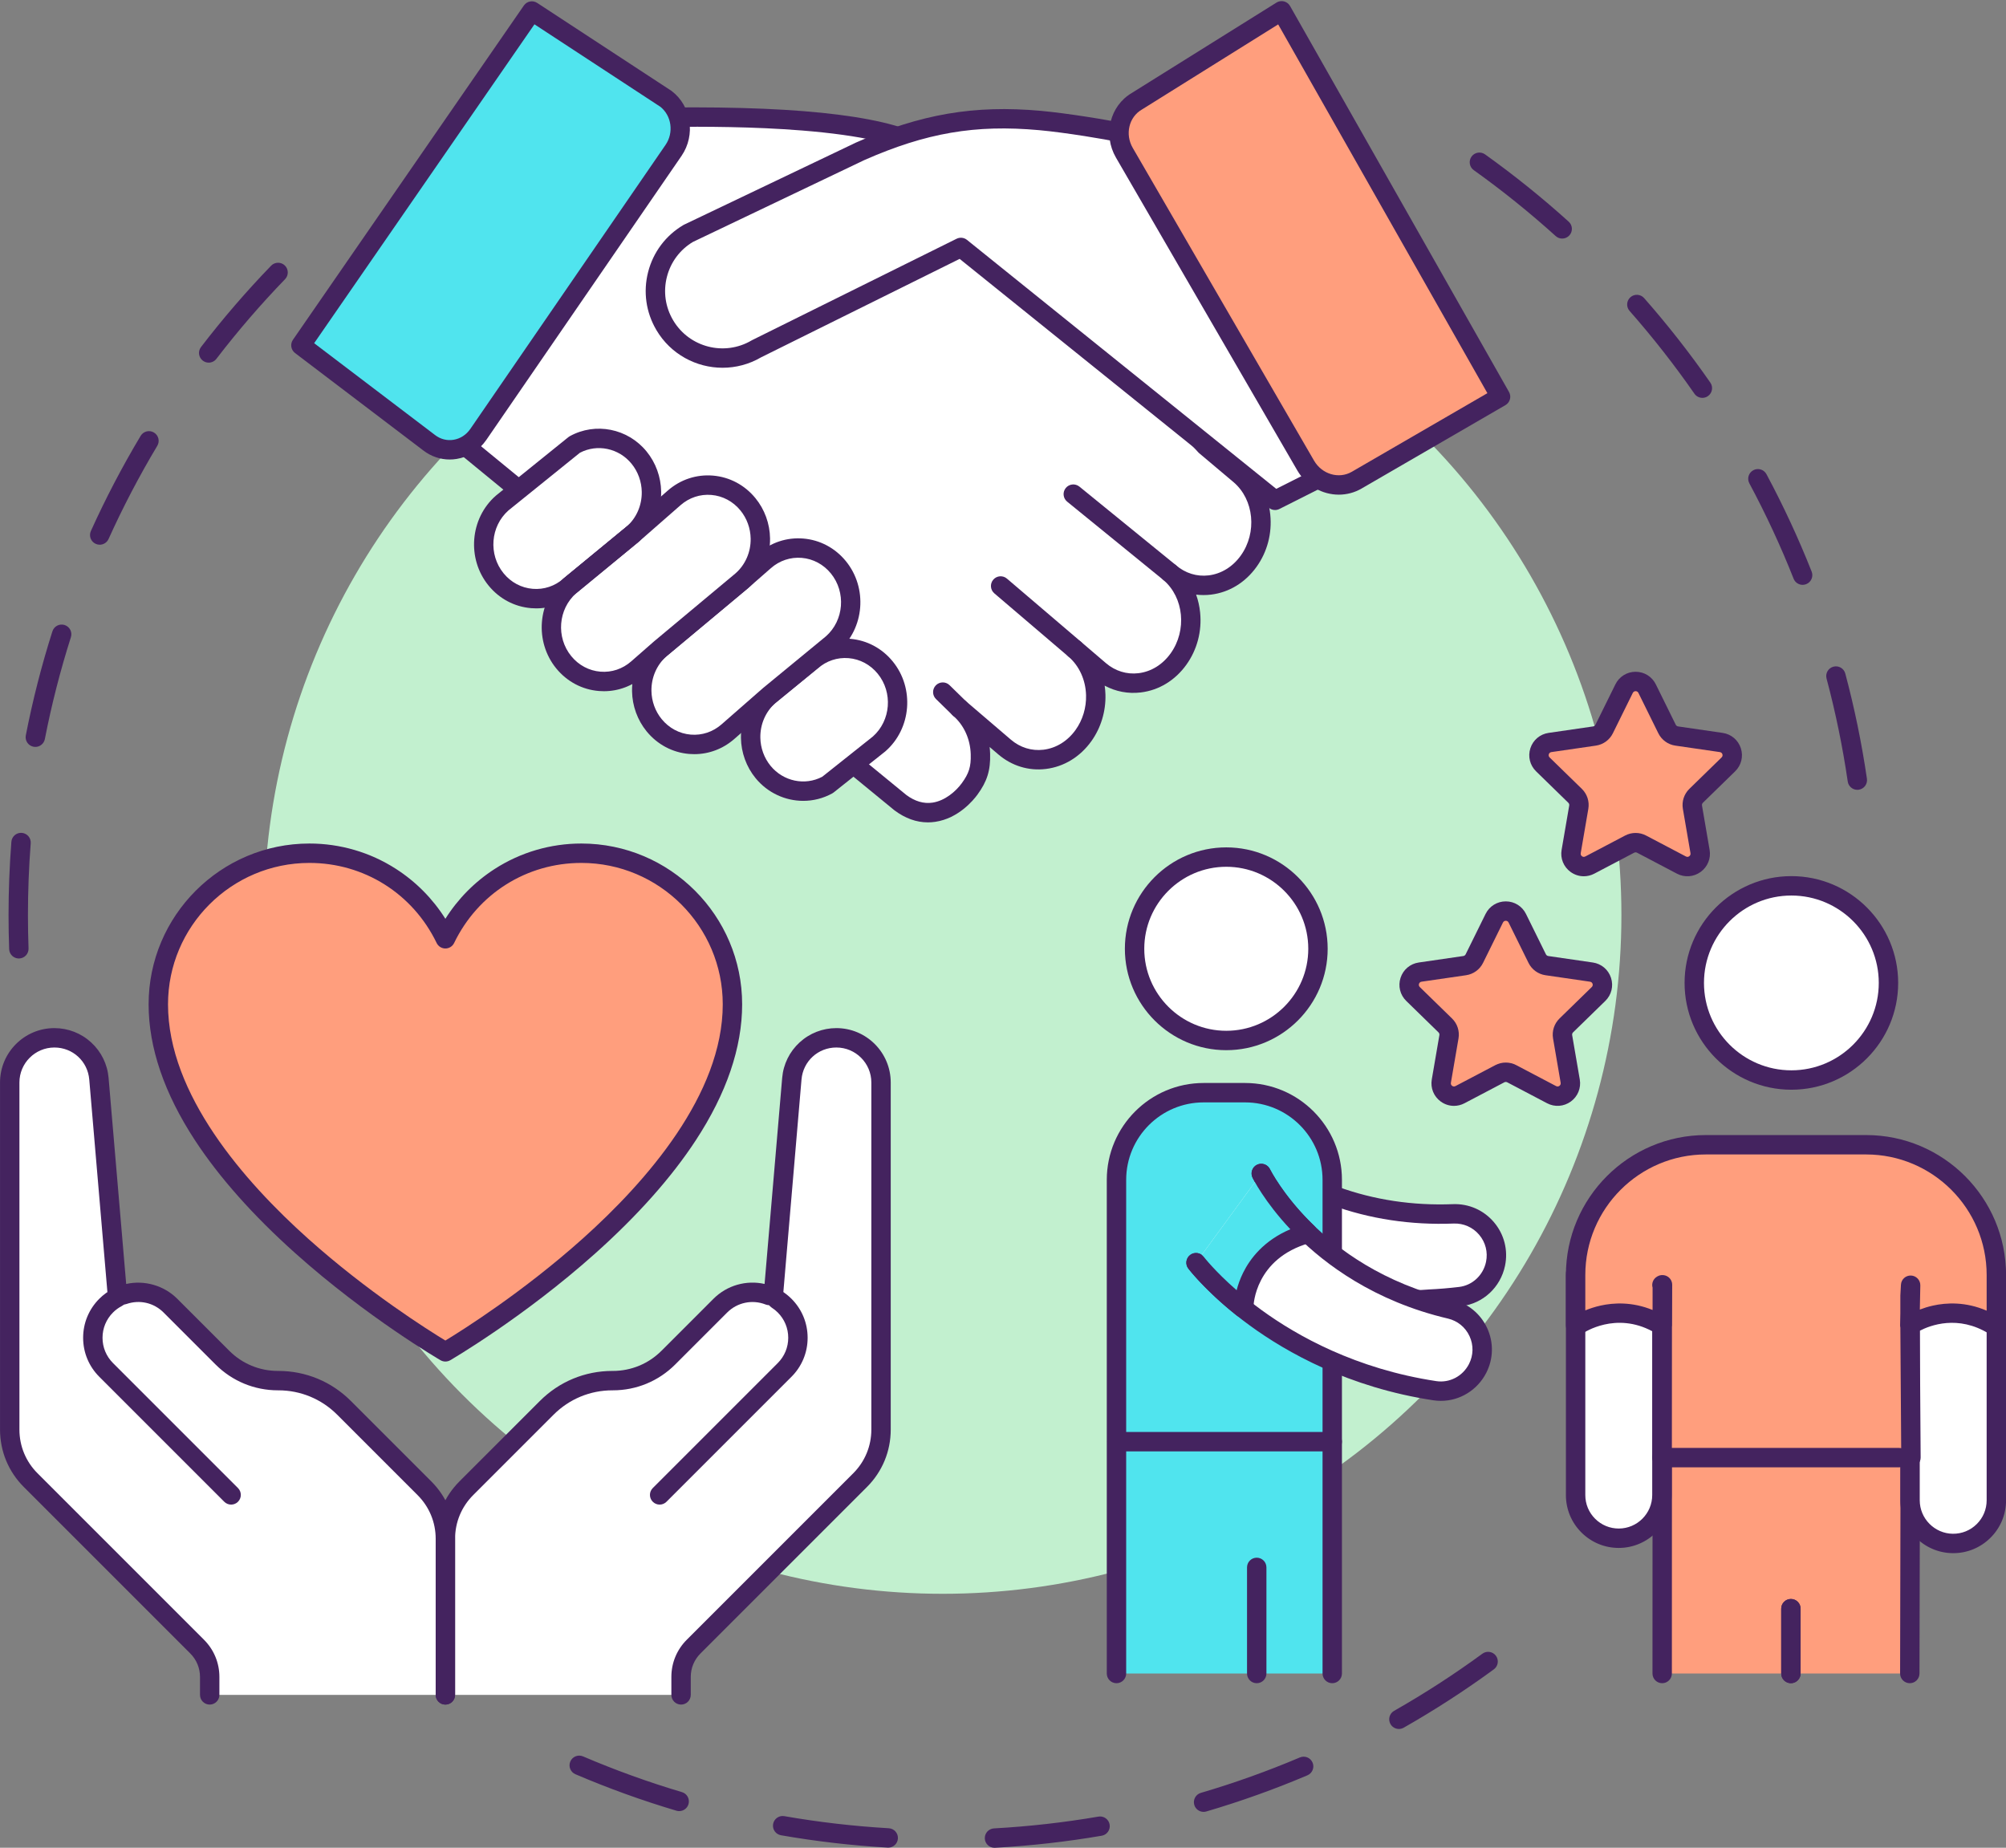 <?xml version="1.0" encoding="UTF-8"?>
<!DOCTYPE svg PUBLIC '-//W3C//DTD SVG 1.0//EN'
          'http://www.w3.org/TR/2001/REC-SVG-20010904/DTD/svg10.dtd'>
<svg height="2286.2" preserveAspectRatio="xMidYMid meet" version="1.0" viewBox="758.9 856.2 2482.1 2286.2" width="2482.1" xmlns="http://www.w3.org/2000/svg" xmlns:xlink="http://www.w3.org/1999/xlink" zoomAndPan="magnify"
><rect x="758.9" y="856.2" width="2482.1" height="2286.2" fill="#808080" stroke="none"/><g
  ><g
    ><g id="change1_20"
      ><path d="M782.218,2042.12c-6.429,0-11.752-5.093-11.984-11.57c-0.501-13.979-0.756-28.172-0.756-42.184 c0-30.189,1.178-60.683,3.502-90.633c0.512-6.607,6.281-11.56,12.892-11.036c6.607,0.512,11.548,6.285,11.036,12.892 c-2.276,29.336-3.43,59.205-3.43,88.777c0,13.726,0.249,27.629,0.74,41.324c0.238,6.623-4.939,12.185-11.562,12.422 C782.51,2042.117,782.364,2042.12,782.218,2042.12z M802.63,1780.356c-0.761,0-1.533-0.073-2.308-0.224 c-6.505-1.267-10.751-7.568-9.483-14.073c8.449-43.368,19.524-86.686,32.917-128.749c2.011-6.315,8.76-9.804,15.075-7.794 c6.315,2.011,9.804,8.76,7.794,15.075c-13.113,41.183-23.957,83.595-32.23,126.057 C813.279,1776.379,808.257,1780.356,802.63,1780.356z M882.272,1530.174c-1.651,0-3.329-0.342-4.931-1.066 c-6.041-2.728-8.726-9.835-5.999-15.875c18.157-40.214,38.875-79.832,61.578-117.752c3.404-5.686,10.772-7.536,16.46-4.132 c5.687,3.404,7.536,10.774,4.132,16.46c-22.231,37.132-42.517,75.924-60.295,115.3 C891.212,1527.546,886.844,1530.174,882.272,1530.174z M1017.118,1304.888c-2.548,0-5.116-0.808-7.294-2.479 c-5.259-4.033-6.252-11.566-2.219-16.825c26.861-35.023,56.049-68.881,86.753-100.631c4.607-4.766,12.205-4.892,16.968-0.284 c4.764,4.607,4.892,12.204,0.284,16.968c-30.07,31.095-58.655,64.253-84.961,98.553 C1024.286,1303.271,1020.722,1304.888,1017.118,1304.888z" fill="#44235f"
      /></g
      ><g id="change1_21"
      ><path d="M1989.419,3142.434c-6.325,0-11.618-4.945-11.971-11.338c-0.365-6.617,4.703-12.278,11.32-12.644 c43.267-2.391,86.758-7.3,129.267-14.591c6.528-1.125,12.734,3.267,13.855,9.799c1.121,6.531-3.267,12.735-9.799,13.855 c-43.409,7.446-87.82,12.459-132,14.899C1989.867,3142.428,1989.642,3142.434,1989.419,3142.434z M1857.942,3142.249 c-0.234,0-0.47-0.007-0.707-0.021c-44.181-2.566-88.59-7.708-131.994-15.283c-6.529-1.14-10.898-7.355-9.758-13.885 c1.14-6.527,7.355-10.896,13.884-9.758c42.503,7.418,85.992,12.453,129.26,14.967c6.616,0.384,11.668,6.06,11.284,12.676 C1869.541,3137.324,1864.251,3142.249,1857.942,3142.249z M2248.14,3098.012c-5.189,0-9.974-3.392-11.509-8.622 c-1.867-6.359,1.773-13.027,8.133-14.895c41.473-12.178,82.685-26.921,122.491-43.821c6.098-2.589,13.146,0.255,15.735,6.356 c2.59,6.101-0.256,13.146-6.356,15.735c-40.656,17.261-82.749,32.319-125.108,44.757 C2250.397,3097.854,2249.259,3098.012,2248.14,3098.012z M1599.292,3097.069c-1.13,0-2.28-0.161-3.419-0.499 c-42.319-12.561-84.372-27.745-124.99-45.13c-6.093-2.608-8.918-9.661-6.31-15.754c2.607-6.093,9.66-8.918,15.753-6.311 c39.77,17.021,80.943,31.888,122.376,44.187c6.354,1.886,9.975,8.565,8.089,14.919 C1609.244,3093.695,1604.467,3097.069,1599.292,3097.069z M2489.819,2995.435c-4.175,0-8.231-2.182-10.442-6.071 c-3.275-5.762-1.261-13.087,4.501-16.362c37.56-21.354,74.31-45.141,109.229-70.7c5.35-3.913,12.857-2.751,16.771,2.596 c3.914,5.349,2.752,12.856-2.596,16.771c-35.659,26.1-73.188,50.391-111.544,72.196 C2493.867,2994.929,2491.83,2995.435,2489.819,2995.435z" fill="#44235f"
      /></g
      ><g id="change1_22"
      ><path d="M3057.043,1833.443c-5.859,0-10.986-4.296-11.859-10.265 c-6.263-42.827-15.084-85.699-26.22-127.425c-1.708-6.403,2.098-12.979,8.501-14.688c6.4-1.708,12.979,2.096,14.688,8.5 c11.373,42.617,20.383,86.402,26.779,130.141c0.959,6.558-3.58,12.651-10.138,13.61 C3058.206,1833.401,3057.62,1833.443,3057.043,1833.443z M2989.364,1579.82c-4.78,0-9.298-2.875-11.163-7.589 c-15.888-40.167-34.312-79.867-54.759-117.997c-3.132-5.841-0.937-13.115,4.904-16.247c5.843-3.133,13.115-0.936,16.246,4.904 c20.883,38.942,39.699,79.488,55.927,120.511c2.438,6.163-0.582,13.135-6.745,15.573 C2992.325,1579.548,2990.832,1579.82,2989.364,1579.82z M2865.331,1348.462c-3.798,0-7.534-1.798-9.865-5.154 c-24.656-35.487-51.651-69.947-80.237-102.423c-4.379-4.975-3.896-12.558,1.079-16.937c4.976-4.379,12.558-3.895,16.937,1.079 c29.188,33.162,56.754,68.35,81.931,104.586c3.782,5.443,2.436,12.92-3.008,16.702 C2870.08,1347.766,2867.693,1348.462,2865.331,1348.462z M2691.862,1151.379c-2.868,0-5.745-1.021-8.041-3.096 c-32.1-29.002-66.209-56.444-101.38-81.566c-5.394-3.852-6.643-11.347-2.79-16.739c3.853-5.393,11.347-6.643,16.739-2.79 c35.914,25.652,70.743,53.674,103.521,83.287c4.917,4.443,5.302,12.031,0.859,16.949 C2698.401,1150.045,2695.138,1151.379,2691.862,1151.379z" fill="#44235f"
      /></g
      ><g id="change2_1"
      ><circle cx="1925.313" cy="1988.365" fill="#c2f0cf" r="839.822"
      /></g
    ></g
    ><g
    ><g
      ><g id="change3_2"
        ><path d="M1478.242,1911.882c-74.154,0-138.033,43.285-168.253,105.869 c-30.221-62.584-94.1-105.869-168.253-105.869c-103.248,0-186.948,83.699-186.948,186.948 c0,224.338,355.202,429.981,355.202,429.981s355.202-205.643,355.202-429.981 C1665.19,1995.58,1581.49,1911.882,1478.242,1911.882z" fill="#ff9e7d"
        /></g
        ><g id="change1_30"
        ><path d="M1309.988,2540.812c-2.077,0-4.153-0.538-6.013-1.615c-0.898-0.52-90.895-52.947-179.59-132.306 c-52.336-46.828-94.102-93.815-124.136-139.657c-38.129-58.198-57.463-114.856-57.463-168.403 c0-109.701,89.248-198.948,198.948-198.948c38.118,0,75.149,10.848,107.088,31.37c24.755,15.906,45.6,37.009,61.165,61.761 c15.565-24.752,36.41-45.854,61.165-61.761c31.939-20.522,68.97-31.37,107.089-31.37c109.701,0,198.948,89.248,198.948,198.948 c0,53.547-19.333,110.206-57.463,168.403c-30.034,45.842-71.8,92.83-124.136,139.657 c-88.695,79.358-178.691,131.786-179.59,132.306C1314.141,2540.273,1312.065,2540.812,1309.988,2540.812z M1141.735,1923.882 c-96.467,0-174.948,78.481-174.948,174.948c0,111.347,94.24,219.108,173.298,289.902 c73.815,66.099,148.559,113.137,169.904,126.099c21.345-12.962,96.089-60,169.904-126.099 c79.058-70.794,173.298-178.556,173.298-289.902c0-96.467-78.481-174.948-174.948-174.948 c-67.604,0-127.934,37.968-157.447,99.088c-2.002,4.146-6.201,6.782-10.806,6.782s-8.804-2.635-10.806-6.782 C1269.668,1961.85,1209.338,1923.882,1141.735,1923.882z" fill="#44235f"
        /></g
      ></g
      ><g
      ><g id="change4_13"
        ><path d="M1601.606,2953.26v-22.222c0-14.062,5.586-27.548,15.529-37.492l206.021-206.021 c16.573-16.573,25.883-39.049,25.883-62.486v-429.492c0-30.531-24.75-55.281-55.281-55.281l0,0 c-28.708,0-52.638,21.974-55.081,50.577l-22.63,265l-5.516,3.21c-20.182-7.911-44.014-3.712-60.322,12.596l-64.317,64.316 c-18.23,18.23-42.954,28.471-68.735,28.471h-0.52c-30.468,0-59.688,12.104-81.232,33.647l-99.534,99.534 c-16.573,16.572-25.883,39.049-25.883,62.486v193.156H1601.606z" fill="#fff"
        /></g
        ><g id="change1_31"
        ><path d="M1601.606,2965.261c-6.627,0-12-5.372-12-12v-22.223c0-17.367,6.763-33.695,19.044-45.977 l206.021-206.021c14.424-14.424,22.368-33.603,22.368-54.001v-429.492c0-23.865-19.416-43.281-43.281-43.281 c-22.657,0-41.197,17.024-43.125,39.599l-22.63,265c-0.333,3.895-2.542,7.384-5.92,9.35l-5.516,3.211 c-3.167,1.843-7.004,2.137-10.416,0.801c-16.387-6.424-35.015-2.534-47.457,9.908l-64.317,64.316 c-20.625,20.627-48.05,31.986-77.22,31.986h-0.52c-27.481,0-53.316,10.701-72.747,30.133l-99.534,99.534 c-14.424,14.424-22.368,33.602-22.368,54v193.156c0,6.628-5.373,12-12,12s-12-5.372-12-12v-193.156 c0-26.81,10.44-52.014,29.397-70.971l99.534-99.534c23.964-23.964,55.826-37.162,89.718-37.162h0.52 c22.76,0,44.157-8.863,60.25-24.957l64.317-64.316c16.703-16.703,40.635-23.412,63.22-18.337l21.777-255.004 c1.438-16.837,9.084-32.404,21.531-43.833c12.447-11.429,28.608-17.724,45.506-17.724c37.099,0,67.281,30.182,67.281,67.281 v429.492c0,26.81-10.44,52.015-29.397,70.972l-206.021,206.021c-7.748,7.748-12.015,18.049-12.015,29.006v22.223 C1613.606,2959.889,1608.233,2965.261,1601.606,2965.261z" fill="#44235f"
        /></g
      ></g
      ><g
      ><g id="change4_9"
        ><path d="M1309.988,2953.26v-193.156c0-23.437-9.31-45.914-25.883-62.486l-99.534-99.534 c-21.544-21.544-50.764-33.647-81.232-33.647h-0.52c-25.78,0-50.505-10.241-68.735-28.471l-64.316-64.316 c-15.754-15.754-38.53-20.207-58.253-13.36l-7.584-2.447l-22.631-265c-2.443-28.604-26.373-50.577-55.081-50.577h0 c-30.531,0-55.281,24.75-55.281,55.281v429.492c0,23.437,9.31,45.914,25.883,62.486l206.021,206.021 c9.943,9.944,15.53,23.43,15.53,37.492v22.222H1309.988z" fill="#fff"
        /></g
        ><g id="change1_9"
        ><path d="M1309.988,2965.261c-6.627,0-12-5.372-12-12v-193.156c0-20.398-7.944-39.576-22.368-54 l-99.534-99.534c-19.431-19.432-45.266-30.133-72.747-30.133h-0.521c-29.17,0-56.594-11.359-77.22-31.986l-64.316-64.316 c-12.098-12.098-29.661-16.125-45.832-10.509c-2.463,0.856-5.138,0.886-7.62,0.085l-7.584-2.447 c-4.601-1.483-7.861-5.583-8.273-10.399l-22.631-265c-1.928-22.575-20.467-39.599-43.124-39.599 c-23.865,0-43.281,19.416-43.281,43.281v429.492c0,20.398,7.944,39.577,22.368,54.001l206.021,206.021 c12.281,12.281,19.044,28.609,19.044,45.977v22.223c0,6.628-5.373,12-12,12s-12-5.372-12-12v-22.223 c0-10.957-4.267-21.258-12.015-29.006l-206.021-206.021c-18.957-18.957-29.397-44.162-29.397-70.972v-429.492 c0-37.099,30.182-67.281,67.281-67.281c16.898,0,33.059,6.294,45.506,17.724c12.447,11.429,20.093,26.996,21.531,43.833 l21.778,255.016c22.56-5.018,46.683,1.789,63.219,18.326l64.316,64.316c16.093,16.094,37.49,24.957,60.25,24.957h0.521 c33.892,0,65.754,13.198,89.717,37.162l99.534,99.534c18.957,18.957,29.397,44.161,29.397,70.971v193.156 C1321.988,2959.889,1316.616,2965.261,1309.988,2965.261z" fill="#44235f"
        /></g
      ></g
      ><g id="change1_10"
      ><path d="M1575.095,2717.827c-3.071,0-6.142-1.172-8.485-3.515c-4.686-4.687-4.686-12.284,0-16.971 l154.646-154.646c8.355-8.355,12.957-19.464,12.957-31.28s-4.602-22.926-12.957-31.281c-2.297-2.297-4.834-4.337-7.542-6.063 c-5.589-3.562-7.233-10.979-3.671-16.568c3.561-5.589,10.979-7.233,16.568-3.671c4.179,2.663,8.087,5.803,11.616,9.333 c12.888,12.888,19.986,30.024,19.986,48.25s-7.098,35.362-19.986,48.251l-154.646,154.646 C1581.237,2716.655,1578.167,2717.827,1575.095,2717.827z" fill="#44235f"
      /></g
      ><g id="change1_3"
      ><path d="M1044.881,2717.827c-3.071,0-6.142-1.172-8.485-3.515L881.75,2559.667 c-12.888-12.889-19.986-30.024-19.986-48.251s7.098-35.363,19.986-48.251c5.038-5.039,10.783-9.232,17.075-12.465 c5.896-3.028,13.13-0.706,16.158,5.189c3.029,5.895,0.706,13.129-5.189,16.158c-4.073,2.093-7.798,4.814-11.072,8.089 c-8.356,8.355-12.958,19.465-12.958,31.281s4.602,22.925,12.957,31.28l154.646,154.646c4.686,4.687,4.686,12.284,0,16.971 C1051.023,2716.655,1047.953,2717.827,1044.881,2717.827z" fill="#44235f"
      /></g
    ></g
    ><g
    ><g
      ><g
        ><g id="change4_2"
          ><path d="M2303.911,1550.589c-23.97,33.42-67.662,39.782-97.588,14.184 c29.926,25.599,34.752,73.445,10.783,106.865c-23.969,33.42-67.662,39.758-97.588,14.159l-30.803-26.342 c16.504,14.13,25.39,35.006,26.001,56.508c0.497,17.489-4.478,35.369-15.217,50.358c-23.97,33.419-67.663,39.758-97.589,14.16 l-55.895-47.818c16.504,14.13,25.39,35.006,26.001,56.508c0.497,17.489-2.751,28.666-13.444,43.253 c-14.485,19.76-48.365,44.748-85.682,16.811l-607.656-498.28c5.757-2.741,10.988-7.039,15.166-12.84l224.754-313.43 c13.145-18.329,26.7-31.509,26.7-31.509c10.238-1.773,27.145,8.285,55.106,8.01c79.388-0.783,255.779-0.297,318.288,39.436 c21,13.339,345.13,367.084,345.13,367.084l42.748,36.02C2323.053,1469.323,2327.88,1517.17,2303.911,1550.589z" fill="#fff"
          /></g
          ><g id="change1_4"
          ><path d="M1907.023,1873.714c-14.249,0-28.11-4.982-41.324-14.874c-0.141-0.106-0.28-0.215-0.417-0.327 l-607.656-498.28c-3.177-2.605-4.8-6.653-4.303-10.73c0.497-4.078,3.045-7.618,6.754-9.384 c4.131-1.967,7.693-5.001,10.587-9.019l224.739-313.41c13.61-18.979,27.501-32.551,28.086-33.12 c1.733-1.686,3.935-2.808,6.317-3.22c6.984-1.21,14.182,0.635,22.516,2.772c9.037,2.317,20.28,5.193,34.521,5.062 c172.184-1.704,278.443,11.814,324.843,41.308c3.944,2.505,14.428,9.166,182.797,190.507 c79.244,85.349,157.091,170.249,164.22,178.026l42.156,35.521c16.898,14.456,27.461,35.201,29.81,58.472 c2.33,23.094-3.709,46.023-17.007,64.563l0,0c-13.938,19.433-33.966,31.631-56.396,34.347 c-6.188,0.748-12.342,0.737-18.363-0.003c2.507,7.012,4.184,14.437,4.961,22.141c2.33,23.094-3.709,46.023-17.007,64.564 c-13.931,19.424-33.951,31.617-56.374,34.331c-15.639,1.895-31.063-1.068-44.734-8.415c0.532,3.638,0.856,7.335,0.963,11.073 c0.587,20.668-5.612,41.155-17.458,57.688c-13.936,19.429-33.957,31.622-56.379,34.336 c-21.274,2.575-42.147-3.833-58.764-18.047l-10.708-9.16c0.325,2.768,0.529,5.568,0.609,8.39 c0.583,20.482-3.689,34.22-15.761,50.688c-4.974,6.785-23.422,29.253-51.995,33.507 C1913.163,1873.484,1910.083,1873.714,1907.023,1873.714z M1880.288,1839.78c10.668,7.924,21.578,11.12,32.435,9.505 c15.403-2.293,28.785-13.879,36.172-23.958c8.96-12.223,11.56-20.592,11.127-35.817c-0.539-18.929-8.488-36.328-21.811-47.733 c-5.034-4.31-5.622-11.884-1.313-16.918s11.882-5.624,16.918-1.316l0.003,0.003c0.004,0.004,0.009,0.007,0.013,0.011 l55.879,47.804c11.447,9.792,25.754,14.214,40.278,12.458c15.67-1.897,29.79-10.596,39.758-24.493 c8.804-12.289,13.413-27.57,12.974-43.023c-0.538-18.905-8.469-36.284-21.761-47.69l-0.044-0.038 c-0.002-0.001-0.004-0.003-0.006-0.005c-5.033-4.31-5.621-11.883-1.313-16.917c4.307-5.034,11.881-5.625,16.916-1.318 l0.006,0.005c0.007,0.006,0.014,0.012,0.021,0.018l30.776,26.319c11.45,9.794,25.757,14.215,40.281,12.46 c15.671-1.897,29.789-10.596,39.757-24.493c20.392-28.432,16.429-69.144-8.832-90.753c-2.774-2.373-4.199-5.736-4.2-9.121 c-0.001-2.761,0.946-5.536,2.881-7.798c4.309-5.035,11.884-5.626,16.92-1.319c11.439,9.787,25.733,14.208,40.258,12.45 c15.677-1.898,29.805-10.603,39.778-24.508l0,0c20.391-28.432,16.429-69.143-8.834-90.753l-42.679-35.961 c-0.395-0.333-0.767-0.69-1.115-1.07c-128.603-140.353-325.926-353.308-342.774-365.098 c-25.354-16.086-74.906-27.202-147.289-33.044c-60.444-4.878-122.768-4.895-164.39-4.486 c-17.364,0.166-30.871-3.287-40.719-5.813c-3.153-0.809-6.823-1.75-9.474-2.181c-4.643,4.88-13.448,14.59-21.98,26.486 l-224.753,313.43c-1.638,2.274-3.433,4.401-5.364,6.363L1880.288,1839.78z M2303.911,1550.589h0.01H2303.911z" fill="#44235f"
          /></g
        ></g
        ><g id="change1_27"
        ><path d="M2206.316,1576.773c-2.663,0-5.342-0.882-7.568-2.693l-119.41-97.184 c-5.141-4.183-5.916-11.742-1.733-16.882c4.185-5.141,11.742-5.914,16.883-1.732l119.411,97.184 c5.14,4.183,5.915,11.742,1.732,16.882C2213.259,1575.262,2209.802,1576.773,2206.316,1576.773z" fill="#44235f"
        /></g
        ><g id="change1_28"
        ><path d="M2088.71,1671.455c-2.755,0-5.522-0.943-7.782-2.871l-91.69-78.225 c-5.042-4.301-5.642-11.875-1.34-16.917c4.3-5.042,11.875-5.643,16.917-1.34l91.689,78.225 c5.042,4.301,5.643,11.875,1.341,16.917C2095.472,1670.026,2092.101,1671.455,2088.71,1671.455z" fill="#44235f"
        /></g
        ><g id="change1_29"
        ><path d="M1946.015,1744.662c-3.026,0-6.054-1.137-8.389-3.42l-20.579-20.124 c-4.739-4.633-4.824-12.231-0.19-16.969s12.231-4.824,16.969-0.19l20.579,20.124c4.739,4.633,4.824,12.231,0.19,16.969 C1952.245,1743.456,1949.131,1744.662,1946.015,1744.662z" fill="#44235f"
        /></g
        ><g
        ><g id="change5_1"
          ><path d="M1416.984,869.828l165.784,108.578c19.382,14.723,23.65,43.308,9.533,63.848l-241.504,351.374 c-14.117,20.54-41.273,25.255-60.655,10.532l-158.917-120.715L1416.984,869.828z" fill="#50e4ee"
          /></g
          ><g id="change1_26"
          ><path d="M1315.262,1424.74c-11.602,0-22.857-3.791-32.378-11.024l-158.917-120.714 c-5.11-3.882-6.262-11.097-2.614-16.376l285.759-413.618c3.702-5.358,11-6.785,16.448-3.218l165.784,108.578 c0.233,0.153,0.461,0.314,0.684,0.483c24.376,18.516,29.833,54.493,12.164,80.201l-241.503,351.374 c-8.819,12.832-21.905,21.222-36.848,23.626C1320.973,1424.512,1318.106,1424.74,1315.262,1424.74z M1147.618,1280.829 l149.783,113.776c6.579,4.997,14.615,7.039,22.625,5.751c8.4-1.352,15.816-6.155,20.881-13.524l241.504-351.374 c10.445-15.198,7.469-36.308-6.596-47.26l-155.612-101.917L1147.618,1280.829z" fill="#44235f"
          /></g
        ></g
      ></g
      ><g
      ><g id="change4_18"
        ><path d="M2142.94,1019.888c-11.97-2.896-63.972-11.607-97.268-14.596 c-87.472-7.892-150.977,6.606-222.517,38.15l-212.623,101.545c-39.385,23.314-52.412,74.137-29.098,113.522l0.043,0.084 c23.314,39.384,74.137,52.412,113.548,29.101l252.826-125.344l388.674,312.893l84.038-42.358L2142.94,1019.888z" fill="#fff"
        /></g
        ><g id="change1_34"
        ><path d="M2336.529,1487.242c-2.686,0-5.351-0.9-7.527-2.652l-382.696-308.08l-245.564,121.743 c-15.019,8.787-31.503,12.97-47.778,12.971c-32.463,0.002-64.119-16.629-81.812-46.519c-0.065-0.11-0.128-0.221-0.19-0.333 c-12.79-21.752-16.382-47.178-10.114-71.631c6.292-24.546,21.766-45.173,43.573-58.081c0.306-0.182,0.62-0.349,0.941-0.502 l212.623-101.544c0.109-0.052,0.219-0.103,0.33-0.151c79.876-35.22,146.061-46.552,228.437-39.121 c32.62,2.929,85.697,11.663,99.011,14.884c6.442,1.559,10.4,8.043,8.842,14.485c-1.558,6.441-8.046,10.4-14.484,8.842 c-10.926-2.643-62.71-11.362-95.52-14.308c-78.969-7.125-139.672,3.281-216.439,37.106l-211.954,101.225 c-16.058,9.659-27.452,24.955-32.11,43.125c-4.7,18.336-1.978,37.405,7.665,53.695c0.061,0.102,0.12,0.206,0.177,0.31 c19.964,33.445,63.408,44.514,96.979,24.659c0.254-0.15,0.515-0.292,0.779-0.423l252.826-125.343 c4.194-2.077,9.211-1.53,12.855,1.404l382.653,308.045l77.133-38.879c5.92-2.983,13.134-0.604,16.117,5.314 c2.982,5.918,0.604,13.134-5.314,16.117l-84.037,42.358C2340.22,1486.819,2338.369,1487.242,2336.529,1487.242z" fill="#44235f"
        /></g
      ></g
      ><g
      ><g
        ><g id="change4_10"
          ><path d="M1762.892,1674.195c27.302-23.928,68.178-20.365,91.315,7.952 c23.117,28.296,19.721,70.619-7.581,94.546l-63.699,50.638c-26.342,14.531-59.79,8.589-79.864-15.985 c-10.068-12.318-15.125-27.297-15.356-42.266c-0.299-19.394,7.5-38.786,22.938-52.281L1762.892,1674.195z" fill="#fff"
          /></g
          ><g id="change1_11"
          ><path d="M1752.788,1847.091c-22.165,0-44.046-9.824-59.019-28.152 c-11.367-13.909-17.782-31.55-18.062-49.673c-0.366-23.743,9.489-46.159,27.039-61.5c0.104-0.09,0.208-0.179,0.314-0.265 l52.089-42.476c15.579-13.576,35.355-20.118,55.715-18.424c20.614,1.716,39.307,11.644,52.634,27.955 c27.12,33.196,23.098,83.064-8.965,111.164c-0.144,0.126-0.292,0.25-0.442,0.369l-63.699,50.638 c-0.525,0.417-1.084,0.79-1.671,1.114C1777.407,1844.081,1765.054,1847.09,1752.788,1847.091z M1718.396,1725.963 c-12.137,10.687-18.947,26.323-18.691,42.933c0.197,12.738,4.689,25.117,12.649,34.857 c15.719,19.243,42.465,24.846,63.936,13.525l62.632-49.79c22.261-19.707,24.966-54.524,5.993-77.749 c-9.171-11.225-21.97-18.051-36.04-19.222c-13.886-1.154-27.408,3.355-38.074,12.702c-0.107,0.094-0.215,0.186-0.326,0.275 L1718.396,1725.963z M1762.892,1674.195h0.01H1762.892z" fill="#44235f"
          /></g
        ></g
        ><g
        ><g id="change4_14"
          ><path d="M1542.032,1516.901c15.437-13.495,23.237-32.887,22.938-52.281 c-0.231-14.969-5.289-29.948-15.357-42.266c-20.074-24.595-53.542-30.495-79.884-15.964l-89.429,72.176 c-27.302,23.928-30.699,66.25-7.581,94.568c23.117,28.297,64.013,31.859,91.316,7.952L1542.032,1516.901z" fill="#fff"
          /></g
          ><g id="change1_14"
          ><path d="M1422.368,1608.929c-2.103,0-4.215-0.088-6.335-0.265c-20.612-1.721-39.294-11.643-52.607-27.938 c-27.115-33.214-23.092-83.09,8.965-111.185c0.122-0.107,0.246-0.212,0.373-0.313l89.429-72.176 c0.545-0.44,1.127-0.831,1.74-1.169c31.792-17.538,71.734-9.594,94.977,18.884c11.364,13.904,17.779,31.545,18.059,49.668 c0.366,23.743-9.489,46.159-27.039,61.5c-0.09,0.078-0.181,0.155-0.273,0.231l-77.862,64.074 C1457.828,1602.411,1440.482,1608.929,1422.368,1608.929z M1388.036,1487.744c-22.289,19.7-25.003,54.55-6.021,77.802 c9.155,11.207,21.947,18.027,36.015,19.202c13.893,1.165,27.429-3.346,38.099-12.689c0.092-0.081,0.186-0.16,0.28-0.238 l77.852-64.065c12.149-10.688,18.966-26.332,18.71-42.95c-0.197-12.738-4.689-25.117-12.65-34.857 c-15.699-19.235-42.432-24.833-63.918-13.523L1388.036,1487.744z M1542.032,1516.901h0.01H1542.032z" fill="#44235f"
          /></g
        ></g
        ><g
        ><g id="change4_16"
          ><path d="M1676.778,1574.734l28.109-24.618c27.323-23.907,68.198-20.344,91.336,7.952 c23.118,28.317,19.721,70.64-7.581,94.568l-77.998,64.164l-51.033,44.667c-27.302,23.907-68.178,20.365-91.316-7.952 c-10.068-12.318-15.105-27.298-15.336-42.245c-0.299-19.415,7.5-38.807,22.917-52.302L1676.778,1574.734z" fill="#fff"
          /></g
          ><g id="change1_32"
          ><path d="M1617.939,1789.315c-2.101,0-4.21-0.087-6.328-0.264c-20.606-1.72-39.29-11.644-52.608-27.944 c-11.354-13.892-17.762-31.526-18.042-49.653c-0.366-23.748,9.479-46.169,27.011-61.516c0.07-0.062,0.142-0.123,0.213-0.183 l100.792-84.142l28.002-24.525c15.623-13.669,35.471-20.257,55.916-18.55c20.607,1.72,39.293,11.64,52.616,27.934 c27.118,33.218,23.096,83.093-8.961,111.188c-0.094,0.083-0.189,0.164-0.286,0.243l-77.857,64.049l-50.894,44.545 C1653.521,1782.75,1636.115,1789.315,1617.939,1789.315z M1583.682,1668.083c-12.157,10.694-18.979,26.359-18.723,43 c0.196,12.742,4.681,25.113,12.628,34.836c9.166,11.218,21.958,18.041,36.02,19.214c13.895,1.162,27.424-3.349,38.099-12.696 l51.035-44.668c0.092-0.081,0.185-0.16,0.28-0.237l77.847-64.04c22.322-19.694,25.052-54.571,6.06-77.836 c-9.163-11.206-21.959-18.028-36.027-19.202c-13.892-1.16-27.432,3.348-38.111,12.692l-28.104,24.614 c-0.071,0.063-0.143,0.124-0.216,0.185L1583.682,1668.083z M1676.778,1574.734h0.01H1676.778z" fill="#44235f"
          /></g
        ></g
        ><g
        ><g id="change4_1"
          ><path d="M1542.032,1516.901l51.012-44.666c27.323-23.907,68.198-20.345,91.316,7.952 c10.068,12.318,15.125,27.297,15.356,42.266c0.299,19.394-7.5,38.786-22.938,52.281l-100.901,84.233l-28.109,24.618 c-27.302,23.907-68.178,20.344-91.315-7.952c-23.118-28.318-19.721-70.64,7.581-94.547L1542.032,1516.901z" fill="#fff"
          /></g
          ><g id="change1_2"
          ><path d="M1506.107,1711.428c-2.097,0-4.202-0.087-6.316-0.263c-20.611-1.717-39.302-11.638-52.628-27.935 c-27.124-33.226-23.1-83.093,8.966-111.17c0.092-0.081,0.186-0.16,0.28-0.238l77.855-64.068l50.874-44.545 c15.626-13.673,35.484-20.259,55.927-18.549c20.602,1.724,39.277,11.646,52.587,27.937 c11.367,13.908,17.782,31.55,18.062,49.673c0.366,23.743-9.489,46.159-27.039,61.5c-0.068,0.06-0.138,0.119-0.208,0.177 l-100.792,84.142l-28.002,24.525C1541.683,1704.864,1524.281,1711.427,1506.107,1711.428z M1471.809,1590.229 c-22.327,19.677-25.057,54.545-6.06,77.815c9.165,11.209,21.964,18.031,36.034,19.203c13.886,1.157,27.413-3.349,38.08-12.69 l28.108-24.617c0.071-0.063,0.143-0.124,0.216-0.185l100.791-84.141c12.168-10.688,18.997-26.344,18.74-42.976 c-0.197-12.738-4.689-25.117-12.649-34.857c-9.158-11.209-21.943-18.029-36.003-19.206 c-13.898-1.161-27.436,3.344-38.118,12.691l-51.009,44.664c-0.092,0.081-0.186,0.16-0.28,0.238L1471.809,1590.229z M1542.032,1516.901h0.01H1542.032z" fill="#44235f"
          /></g
        ></g
        ><g
        ><g id="change4_17"
          ><path d="M1542.032,1516.901l-77.997,64.185L1542.032,1516.901z" fill="#fff"
          /></g
          ><g id="change1_33"
          ><path d="M1464.041,1593.087c-3.464,0-6.9-1.492-9.273-4.375c-4.211-5.117-3.477-12.68,1.641-16.891 l77.998-64.186c5.118-4.21,12.68-3.477,16.891,1.641c4.211,5.117,3.477,12.68-1.641,16.891l-77.998,64.186 C1469.425,1592.191,1466.725,1593.087,1464.041,1593.087z" fill="#44235f"
          /></g
        ></g
      ></g
      ><g
      ><g id="change3_1"
        ><path d="M2615.616,1347.081l-178.092,103.246c-21.72,12.592-49.96,4.462-63.074-18.16l-224.354-386.993 c-13.115-22.622-6.138-51.168,15.582-63.76l179.023-111.847L2615.616,1347.081z" fill="#ff9e7d"
        /></g
        ><g id="change1_1"
        ><path d="M2415.499,1468.234c-20.28,0-40.287-10.827-51.432-30.047l-224.354-386.993 c-16.375-28.247-7.503-64.112,19.766-80.056l178.863-111.748c2.774-1.733,6.136-2.26,9.306-1.455 c3.171,0.803,5.876,2.866,7.49,5.711l270.915,477.514c3.249,5.726,1.277,13.001-4.419,16.303l-178.092,103.246 C2434.743,1465.81,2425.089,1468.234,2415.499,1468.234z M2340.441,886.378l-168.405,105.214c-0.112,0.07-0.226,0.138-0.34,0.204 c-15.961,9.253-20.994,30.5-11.219,47.36l224.354,386.993c9.775,16.861,30.713,23.048,46.675,13.797l167.807-97.284 L2340.441,886.378z" fill="#44235f"
        /></g
      ></g
    ></g
    ><g
    ><g
      ><g id="change3_3"
        ><path d="M2815.578 2926.812L2815.717 2445.85 3122.99 2446.4 3121.963 2926.812z" fill="#ff9e7d"
        /></g
        ><g id="change1_5"
        ><path d="M3121.963,2938.813c-0.009,0-0.017,0-0.025,0c-6.628-0.015-11.989-5.398-11.975-12.025 l1.002-468.408l-283.252-0.507l-0.135,468.944c-0.002,6.626-5.374,11.996-12,11.996c-0.001,0-0.002,0-0.004,0 c-6.627-0.002-11.998-5.376-11.996-12.004l0.139-480.961c0.001-3.186,1.269-6.24,3.523-8.491c2.25-2.245,5.299-3.506,8.477-3.506 c0.007,0,0.014,0,0.021,0l307.273,0.55c3.184,0.006,6.234,1.276,8.48,3.531s3.505,5.311,3.498,8.495l-1.027,480.412 C3133.949,2933.457,3128.578,2938.813,3121.963,2938.813z" fill="#44235f"
        /></g
      ></g
      ><g
      ><g id="change4_12"
        ><circle cx="2276.215" cy="2030.117" fill="#fff" r="113.464"
        /></g
        ><g id="change1_13"
        ><path d="M2276.215,2155.581c-69.181,0-125.463-56.283-125.463-125.464 c0-69.181,56.282-125.464,125.463-125.464s125.464,56.283,125.464,125.464 C2401.679,2099.298,2345.396,2155.581,2276.215,2155.581z M2276.215,1928.654c-55.947,0-101.463,45.517-101.463,101.464 c0,55.947,45.516,101.464,101.463,101.464s101.464-45.516,101.464-101.464C2377.679,1974.17,2332.162,1928.654,2276.215,1928.654 z" fill="#44235f"
        /></g
      ></g
      ><g
      ><g id="change4_3"
        ><path d="M2410.237,2335.859c39.749,14.467,88.851,24.494,146.905,22.233 c33.339-1.299,59.04,29.111,52.24,61.775l0,0c-4.456,21.406-21.964,37.968-43.673,40.571c-13.258,1.59-26.202,2.638-38.816,3.209 l-151.191,9.393L2410.237,2335.859z" fill="#fff"
        /></g
        ><g id="change1_6"
        ><path d="M2375.689,2485.04c-6.287,0-11.57-4.895-11.965-11.256c-0.411-6.615,4.618-12.31,11.232-12.721 l151.191-9.393c0.067-0.004,0.134-0.008,0.201-0.011c12.561-0.569,25.322-1.624,37.931-3.136 c16.489-1.977,29.894-14.476,33.354-31.102c2.484-11.937-0.611-24.126-8.494-33.442c-7.873-9.306-19.354-14.359-31.532-13.897 c-52.99,2.067-103.964-5.655-151.476-22.947c-6.229-2.267-9.439-9.152-7.173-15.38c2.267-6.228,9.151-9.44,15.38-7.172 c44.572,16.222,92.464,23.46,142.335,21.518c19.584-0.764,38.109,7.392,50.786,22.375c12.688,14.994,17.67,34.617,13.67,53.836 c-5.563,26.726-27.262,46.835-53.993,50.04c-13.161,1.578-26.484,2.681-39.602,3.278l-151.091,9.386 C2376.192,2485.032,2375.939,2485.04,2375.689,2485.04z" fill="#44235f"
        /></g
      ></g
      ><g
      ><g id="change5_3"
        ><path d="M2407.336,2926.812v-375.058v-156.702v-79.06c0-59.548-48.273-107.822-107.822-107.822h-51.33 c-59.548,0-107.822,48.273-107.822,107.822v610.82H2407.336z" fill="#50e4ee"
        /></g
        ><g id="change1_35"
        ><path d="M2407.337,2938.813c-6.627,0-12-5.373-12-12v-610.82c0-52.836-42.985-95.822-95.822-95.822h-51.33 c-52.836,0-95.821,42.985-95.821,95.822v610.82c0,6.627-5.373,12-12,12s-12-5.373-12-12v-610.82 c0-66.07,53.752-119.822,119.821-119.822h51.33c66.07,0,119.822,53.752,119.822,119.822v610.82 C2419.337,2933.439,2413.964,2938.813,2407.337,2938.813z" fill="#44235f"
        /></g
      ></g
      ><g
      ><g id="change4_19"
        ><path d="M2313.896,2795.512v131.3V2795.512z" fill="#fff"
        /></g
        ><g id="change1_36"
        ><path d="M2313.896,2938.813c-6.627,0-12-5.373-12-12v-131.3c0-6.627,5.373-12,12-12s12,5.373,12,12v131.3 C2325.896,2933.439,2320.522,2938.813,2313.896,2938.813z" fill="#44235f"
        /></g
      ></g
      ><g
      ><g id="change4_6"
        ><path d="M2140.943,2639.971h266.393H2140.943z" fill="#fff"
        /></g
        ><g id="change1_23"
        ><path d="M2407.337,2651.972h-266.394c-6.627,0-12-5.373-12-12s5.373-12,12-12h266.394 c6.627,0,12,5.373,12,12S2413.964,2651.972,2407.337,2651.972z" fill="#44235f"
        /></g
      ></g
      ><g
      ><g id="change4_11"
        ><path d="M2238.797,2418.503c0,0,97.652,128.47,295.477,158.404c21.619,3.271,42.904-8.031,52.899-27.477h0 c15.251-29.675-1.425-65.83-33.906-73.455c-171.739-40.317-233.752-167.864-233.752-167.864L2238.797,2418.503z" fill="#fff"
        /></g
        ><g id="change1_12"
        ><path d="M2541.777,2589.473c-3.082,0-6.186-0.229-9.299-0.7 c-104.591-15.826-181.282-59.091-227.201-92.599c-49.984-36.475-74.994-69.04-76.034-70.409 c-4.01-5.276-2.984-12.805,2.292-16.815c5.271-4.009,12.792-2.986,16.807,2.28l0,0c0.239,0.313,24.423,31.656,71.861,66.123 c43.636,31.705,116.509,72.654,215.865,87.688c16.42,2.486,32.669-5.994,40.432-21.098c5.573-10.845,5.835-23.418,0.717-34.497 c-5.111-11.065-14.841-19.008-26.692-21.791c-91.461-21.471-152.183-67.451-187.016-102.243 c-37.963-37.917-54.117-70.68-54.786-72.056c-2.897-5.96-0.415-13.141,5.545-16.039c5.957-2.899,13.141-0.416,16.039,5.545 c0.143,0.29,15.481,31.145,50.903,66.308c32.554,32.316,89.305,75.05,174.799,95.121c19.094,4.483,34.765,17.273,42.996,35.091 c8.237,17.831,7.814,38.072-1.159,55.532C2586.826,2576.354,2565.049,2589.473,2541.777,2589.473z" fill="#44235f"
        /></g
      ></g
      ><g
      ><g id="change4_15"
        ><path d="M2815.253,2446.125v259.913c0,29.408-23.779,53.28-53.187,53.394l0,0 c-29.57,0.115-53.603-23.824-53.603-53.394v-272.319c0-88.988,520.599-88.988,520.599,0v278.796 c0,29.716-24.261,53.715-53.975,53.392h0c-29.261-0.318-52.814-24.129-52.814-53.392v-253.042L2815.253,2446.125z" fill="#fff"
        /></g
        ><g id="change1_15"
        ><path d="M3175.687,2777.91c-0.243,0-0.486-0.001-0.729-0.004c-35.667-0.388-64.685-29.722-64.685-65.391 v-253.042c0-6.627,5.373-12,12-12s12,5.373,12,12v253.042c0,22.578,18.368,41.146,40.945,41.393 c11.148,0.101,21.64-4.128,29.562-11.964c7.921-7.836,12.283-18.287,12.283-29.429V2433.72c0-10.608-18.917-26.255-72.01-38.356 c-46.361-10.566-108.969-16.385-176.29-16.385c-67.32,0-129.928,5.819-176.289,16.385c-53.093,12.101-72.01,27.748-72.01,38.356 v272.319c0,11.087,4.326,21.502,12.181,29.327c7.816,7.785,18.184,12.066,29.209,12.066c0.056,0,0.11,0,0.166,0 c22.736-0.088,41.233-18.657,41.233-41.394v-259.914c0-6.627,5.372-12,12-12s12,5.373,12,12v259.914 c0,35.919-29.222,65.254-65.14,65.394c-0.087,0-0.176,0-0.263,0c-17.418,0-33.795-6.763-46.144-19.063 c-12.409-12.36-19.243-28.814-19.243-46.33V2433.72c0-27.265,30.508-48.042,90.677-61.756 c48.059-10.953,112.561-16.985,181.622-16.985c69.063,0,133.564,6.032,181.623,16.985c60.169,13.713,90.677,34.491,90.677,61.756 v278.796c0,17.602-6.892,34.112-19.405,46.49C3209.317,2771.214,3193.017,2777.91,3175.687,2777.91z" fill="#44235f"
        /></g
      ></g
      ><g
      ><g id="change4_8"
        ><path d="M2974.857,2926.812v-80.227V2926.812z" fill="#fff"
        /></g
        ><g id="change1_25"
        ><path d="M2974.857,2938.813c-6.627,0-12-5.373-12-12v-80.227c0-6.627,5.373-12,12-12s12,5.373,12,12 v80.227C2986.857,2933.439,2981.484,2938.813,2974.857,2938.813z" fill="#44235f"
        /></g
      ></g
      ><g
      ><g id="change3_6"
        ><path d="M2815.578,2659.418l0.139-213.567l-0.463,0.275l0.718-0.275l-0.138,50.187h-1.16 c-55.281-33.952-104.039,0-104.039,0h-2.17v-62.318c0-88.988,72.139-161.127,161.127-161.127h198.344 c88.988,0,161.127,72.139,161.127,161.127v62.318h-3.047c-55.281-33.952-104.039,0-104.039,0l1.014-49.637l-0.717,13.073v36.564 l1.118,163.667L2815.578,2659.418z" fill="#ff9e7d"
        /></g
        ><g id="change1_17"
        ><path d="M3123.389,2671.704c-6.589,0-11.953-5.318-11.998-11.918l-1.1-161.004 c-0.225-0.967-0.333-1.97-0.312-2.989l0.293-14.375v-21.943c0-0.219,0.006-0.439,0.018-0.658l0.718-13.074 c0.358-6.537,5.877-11.576,12.434-11.334c6.543,0.247,11.68,5.691,11.546,12.237l-0.609,29.858 c4.727-1.813,10.202-3.561,16.285-4.913c16.441-3.653,40.263-4.991,66.399,6.284v-44.156 c0-82.229-66.898-149.127-149.127-149.127h-198.345c-82.229,0-149.127,66.898-149.127,149.127v43.806 c5.273-2.168,11.637-4.33,18.856-5.934c16.016-3.559,39.035-4.919,64.376,5.435l0.019-27.6 c-1.482-5.163,0.66-10.809,5.429-13.629l0.463-0.274c1.921-1.136,4.122-1.711,6.234-1.671c2.452-0.019,4.878,0.696,6.947,2.124 c3.255,2.247,5.193,5.954,5.183,9.909l-0.139,50.188c-0.002,0.634-0.053,1.256-0.149,1.863l-0.104,161.491 c-0.004,6.625-5.376,11.992-12,11.992c-0.003,0-0.005,0-0.008,0c-6.627-0.004-11.996-5.38-11.992-12.008l0.102-155.87 c-45.614-24.712-84.543,1.221-86.231,2.376c-2.013,1.4-4.362,2.122-6.814,2.122h-2.17c-6.627,0-12-5.372-12-12v-62.318 c0-95.463,77.664-173.127,173.127-173.127h198.345c95.463,0,173.127,77.665,173.127,173.127v62.318c0,6.628-5.373,12-12,12 h-3.047c-2.217,0-4.391-0.614-6.28-1.774c-38.12-23.412-72.375-10.324-85.417-3.562l1.072,156.92 c0.045,6.627-5.291,12.036-11.918,12.082C3123.444,2671.704,3123.417,2671.704,3123.389,2671.704z" fill="#44235f"
        /></g
      ></g
      ><g
      ><g id="change4_7"
        ><circle cx="2975.437" cy="2072.362" fill="#fff" r="120.138" transform="rotate(-45.001 2975.428 2072.406)"
        /></g
        ><g id="change1_24"
        ><path d="M2975.438,2204.5c-72.861,0-132.139-59.277-132.139-132.138 c0-72.861,59.277-132.138,132.139-132.138s132.138,59.277,132.138,132.138C3107.575,2145.223,3048.299,2204.5,2975.438,2204.5z M2975.438,1964.224c-59.628,0-108.139,48.511-108.139,108.138c0,59.627,48.511,108.138,108.139,108.138 c59.627,0,108.138-48.511,108.138-108.138C3083.575,2012.734,3035.064,1964.224,2975.438,1964.224z" fill="#44235f"
        /></g
      ></g
      ><g
      ><g id="change4_4"
        ><path d="M2815.253,2659.704h293.671H2815.253z" fill="#fff"
        /></g
        ><g id="change1_7"
        ><path d="M3108.924,2671.704h-293.671c-6.627,0-12-5.373-12-12s5.373-12,12-12h293.671 c6.627,0,12,5.373,12,12S3115.551,2671.704,3108.924,2671.704z" fill="#44235f"
        /></g
      ></g
      ><g
      ><g id="change4_5"
        ><path d="M2974.857,2926.812v-80.227V2926.812z" fill="#fff"
        /></g
        ><g id="change1_8"
        ><path d="M2974.857,2938.813c-6.627,0-12-5.373-12-12v-80.227c0-6.627,5.373-12,12-12s12,5.373,12,12 v80.227C2986.857,2933.439,2981.484,2938.813,2974.857,2938.813z" fill="#44235f"
        /></g
      ></g
      ><g
      ><g id="change5_2"
        ><path d="M2238.797,2418.503c0,0,19.219,25.284,57.877,56.033l1.196-1.497c0,0,0.694-68.175,77.831-90.338 l1.058-1.102c-40.413-38.869-57.246-73.49-57.246-73.49L2238.797,2418.503z" fill="#50e4ee"
        /></g
        ><g id="change1_18"
        ><path d="M2296.666,2486.537c-2.618,0-5.254-0.853-7.462-2.609c-39.38-31.323-59.139-57.081-59.961-58.163 c-4.01-5.276-2.984-12.804,2.292-16.815c5.271-4.009,12.792-2.988,16.807,2.28l0,0c0.158,0.207,13.835,17.954,40.688,41.336 c1.663-6.418,4.202-13.89,8.077-21.712c8.649-17.459,25.607-39.785,58.372-53.716c-32.201-34.259-46.111-62.455-46.756-63.781 c-2.897-5.96-0.415-13.141,5.545-16.039c5.957-2.899,13.141-0.416,16.039,5.545c0.153,0.312,16.597,33.371,54.771,70.088 c4.775,4.593,4.925,12.187,0.334,16.964l-1.059,1.102c-1.465,1.524-3.307,2.635-5.339,3.218 c-67.18,19.302-69.098,76.557-69.146,78.984c-0.027,2.681-0.951,5.217-2.624,7.311l-1.196,1.497 C2303.679,2484.992,2300.188,2486.537,2296.666,2486.537z" fill="#44235f"
        /></g
      ></g
      ><g
      ><g id="change3_4"
        ><path d="M2607.814,1992.32l-24.652,49.95c-2.311,4.683-6.785,7.936-11.955,8.688l-55.12,8.01 c-13.022,1.894-18.22,17.895-8.799,27.089l39.879,38.881c3.745,3.643,5.458,8.896,4.571,14.057l-9.417,54.888 c-2.228,12.976,11.394,22.87,23.047,16.749l49.3-25.919c4.627-2.432,10.15-2.432,14.781,0l49.3,25.919 c11.644,6.122,25.26-3.773,23.047-16.749l-9.426-54.888c-0.877-5.161,0.826-10.414,4.571-14.057l39.879-38.881 c9.43-9.194,4.237-25.196-8.799-27.089l-55.111-8.01c-5.179-0.752-9.644-4.005-11.964-8.688l-24.648-49.95 C2630.476,1980.518,2613.644,1980.518,2607.814,1992.32z" fill="#ff9e7d"
        /></g
        ><g id="change1_16"
        ><path d="M2557.954,2224.484c-5.762,0-11.482-1.806-16.372-5.36c-8.647-6.286-12.896-16.735-11.087-27.271 l9.416-54.886c0.217-1.26-0.199-2.54-1.111-3.427l-39.889-38.891c-7.656-7.471-10.355-18.425-7.05-28.59 c3.304-10.161,11.925-17.428,22.499-18.965l55.121-8.011c1.262-0.184,2.354-0.978,2.92-2.124l24.652-49.949 c0.001-0.001,0.001-0.002,0.002-0.003c4.733-9.584,14.313-15.538,25.003-15.538c0.002,0,0.003,0,0.004,0 c10.689,0.001,20.269,5.956,24.999,15.541l24.647,49.951c0.564,1.139,1.662,1.939,2.928,2.123l55.112,8.011 c10.581,1.537,19.207,8.805,22.51,18.969c3.305,10.167,0.599,21.121-7.06,28.587l-39.879,38.881 c-0.92,0.895-1.334,2.183-1.118,3.455l9.423,54.867c1.8,10.553-2.46,21.003-11.113,27.284 c-8.646,6.275-19.889,7.087-29.345,2.118l-49.301-25.919c-1.129-0.593-2.482-0.594-3.615,0.001l-49.298,25.918 C2566.838,2223.416,2562.383,2224.484,2557.954,2224.484z M2618.575,1997.631l-24.652,49.95 c-4.063,8.23-11.908,13.931-20.988,15.252l-55.122,8.011c-2.073,0.301-2.85,1.781-3.128,2.637 c-0.279,0.858-0.522,2.518,0.984,3.988l39.875,38.877c6.575,6.396,9.577,15.626,8.021,24.682l-9.416,54.885 c-0.355,2.07,0.814,3.269,1.544,3.799c0.731,0.532,2.235,1.276,4.096,0.298l49.296-25.917c8.122-4.268,17.819-4.268,25.943-0.003 l49.307,25.923c1.854,0.974,3.351,0.231,4.079-0.297c0.732-0.532,1.909-1.734,1.555-3.813l-9.424-54.874 c-1.542-9.078,1.462-18.3,8.031-24.69l39.869-38.872c1.509-1.471,1.268-3.128,0.989-3.984c-0.278-0.855-1.055-2.334-3.136-2.637 l-55.112-8.011c-9.069-1.316-16.917-7.012-20.991-15.235l-24.655-49.967c-0.929-1.88-2.579-2.161-3.48-2.162c0,0,0,0-0.001,0 C2621.157,1995.469,2619.506,1995.75,2618.575,1997.631z" fill="#44235f"
        /></g
      ></g
      ><g
      ><g id="change3_5"
        ><path d="M2768.455,1708.234l-24.652,49.95c-2.311,4.683-6.785,7.936-11.955,8.688l-55.12,8.01 c-13.022,1.893-18.22,17.895-8.799,27.089l39.879,38.881c3.745,3.643,5.458,8.897,4.571,14.057l-9.416,54.888 c-2.228,12.976,11.393,22.87,23.047,16.749l49.3-25.92c4.627-2.432,10.15-2.432,14.781,0l49.3,25.92 c11.644,6.121,25.26-3.773,23.047-16.749l-9.426-54.888c-0.877-5.161,0.826-10.414,4.571-14.057l39.879-38.881 c9.43-9.194,4.237-25.196-8.799-27.089l-55.111-8.01c-5.179-0.752-9.644-4.005-11.964-8.688l-24.648-49.95 C2791.117,1696.432,2774.284,1696.432,2768.455,1708.234z" fill="#ff9e7d"
        /></g
        ><g id="change1_19"
        ><path d="M2718.594,1940.399c-5.761,0-11.481-1.806-16.371-5.36c-8.647-6.286-12.896-16.735-11.087-27.271 l9.417-54.887c0.216-1.259-0.199-2.54-1.111-3.427l-39.89-38.891c-7.655-7.471-10.355-18.424-7.05-28.589 c3.305-10.162,11.926-17.429,22.5-18.967l55.12-8.01c1.263-0.184,2.354-0.977,2.919-2.123l24.653-49.951 c0-0.001,0.001-0.002,0.002-0.003c4.733-9.584,14.314-15.538,25.004-15.538c0.002,0,0.003,0,0.005,0 c10.689,0.002,20.268,5.957,24.997,15.541l24.648,49.951c0.563,1.138,1.661,1.938,2.927,2.122l55.112,8.011 c10.581,1.537,19.207,8.806,22.51,18.97c3.305,10.167,0.599,21.121-7.06,28.587l-39.879,38.881 c-0.92,0.895-1.334,2.183-1.118,3.455l9.423,54.867c1.8,10.553-2.459,21.002-11.112,27.284 c-8.646,6.277-19.892,7.089-29.346,2.118l-49.301-25.919c-1.13-0.593-2.482-0.593-3.614,0.001l-49.299,25.918 C2727.478,1939.33,2723.024,1940.399,2718.594,1940.399z M2779.214,1713.548l-24.65,49.947 c-4.061,8.229-11.906,13.931-20.988,15.251l-55.121,8.011c-2.073,0.301-2.851,1.782-3.129,2.638 c-0.278,0.858-0.521,2.518,0.984,3.987l39.876,38.877c6.573,6.395,9.576,15.624,8.021,24.68l-9.417,54.887 c-0.355,2.07,0.815,3.269,1.544,3.798c0.73,0.53,2.234,1.277,4.095,0.298l49.298-25.917c8.121-4.269,17.82-4.268,25.943-0.003 l49.306,25.922c1.85,0.971,3.351,0.231,4.08-0.297c0.732-0.532,1.908-1.734,1.554-3.812l-9.424-54.875 c-1.542-9.077,1.461-18.299,8.031-24.69l39.869-38.872c1.509-1.472,1.268-3.128,0.989-3.985 c-0.278-0.855-1.055-2.334-3.136-2.637l-55.111-8.011c-9.069-1.316-16.917-7.012-20.991-15.234l-24.657-49.968 c-0.928-1.88-2.578-2.161-3.479-2.162c-0.001,0-0.001,0-0.001,0C2781.798,1711.383,2780.145,1711.664,2779.214,1713.548 L2779.214,1713.548z" fill="#44235f"
        /></g
      ></g
    ></g
  ></g
></svg
>
